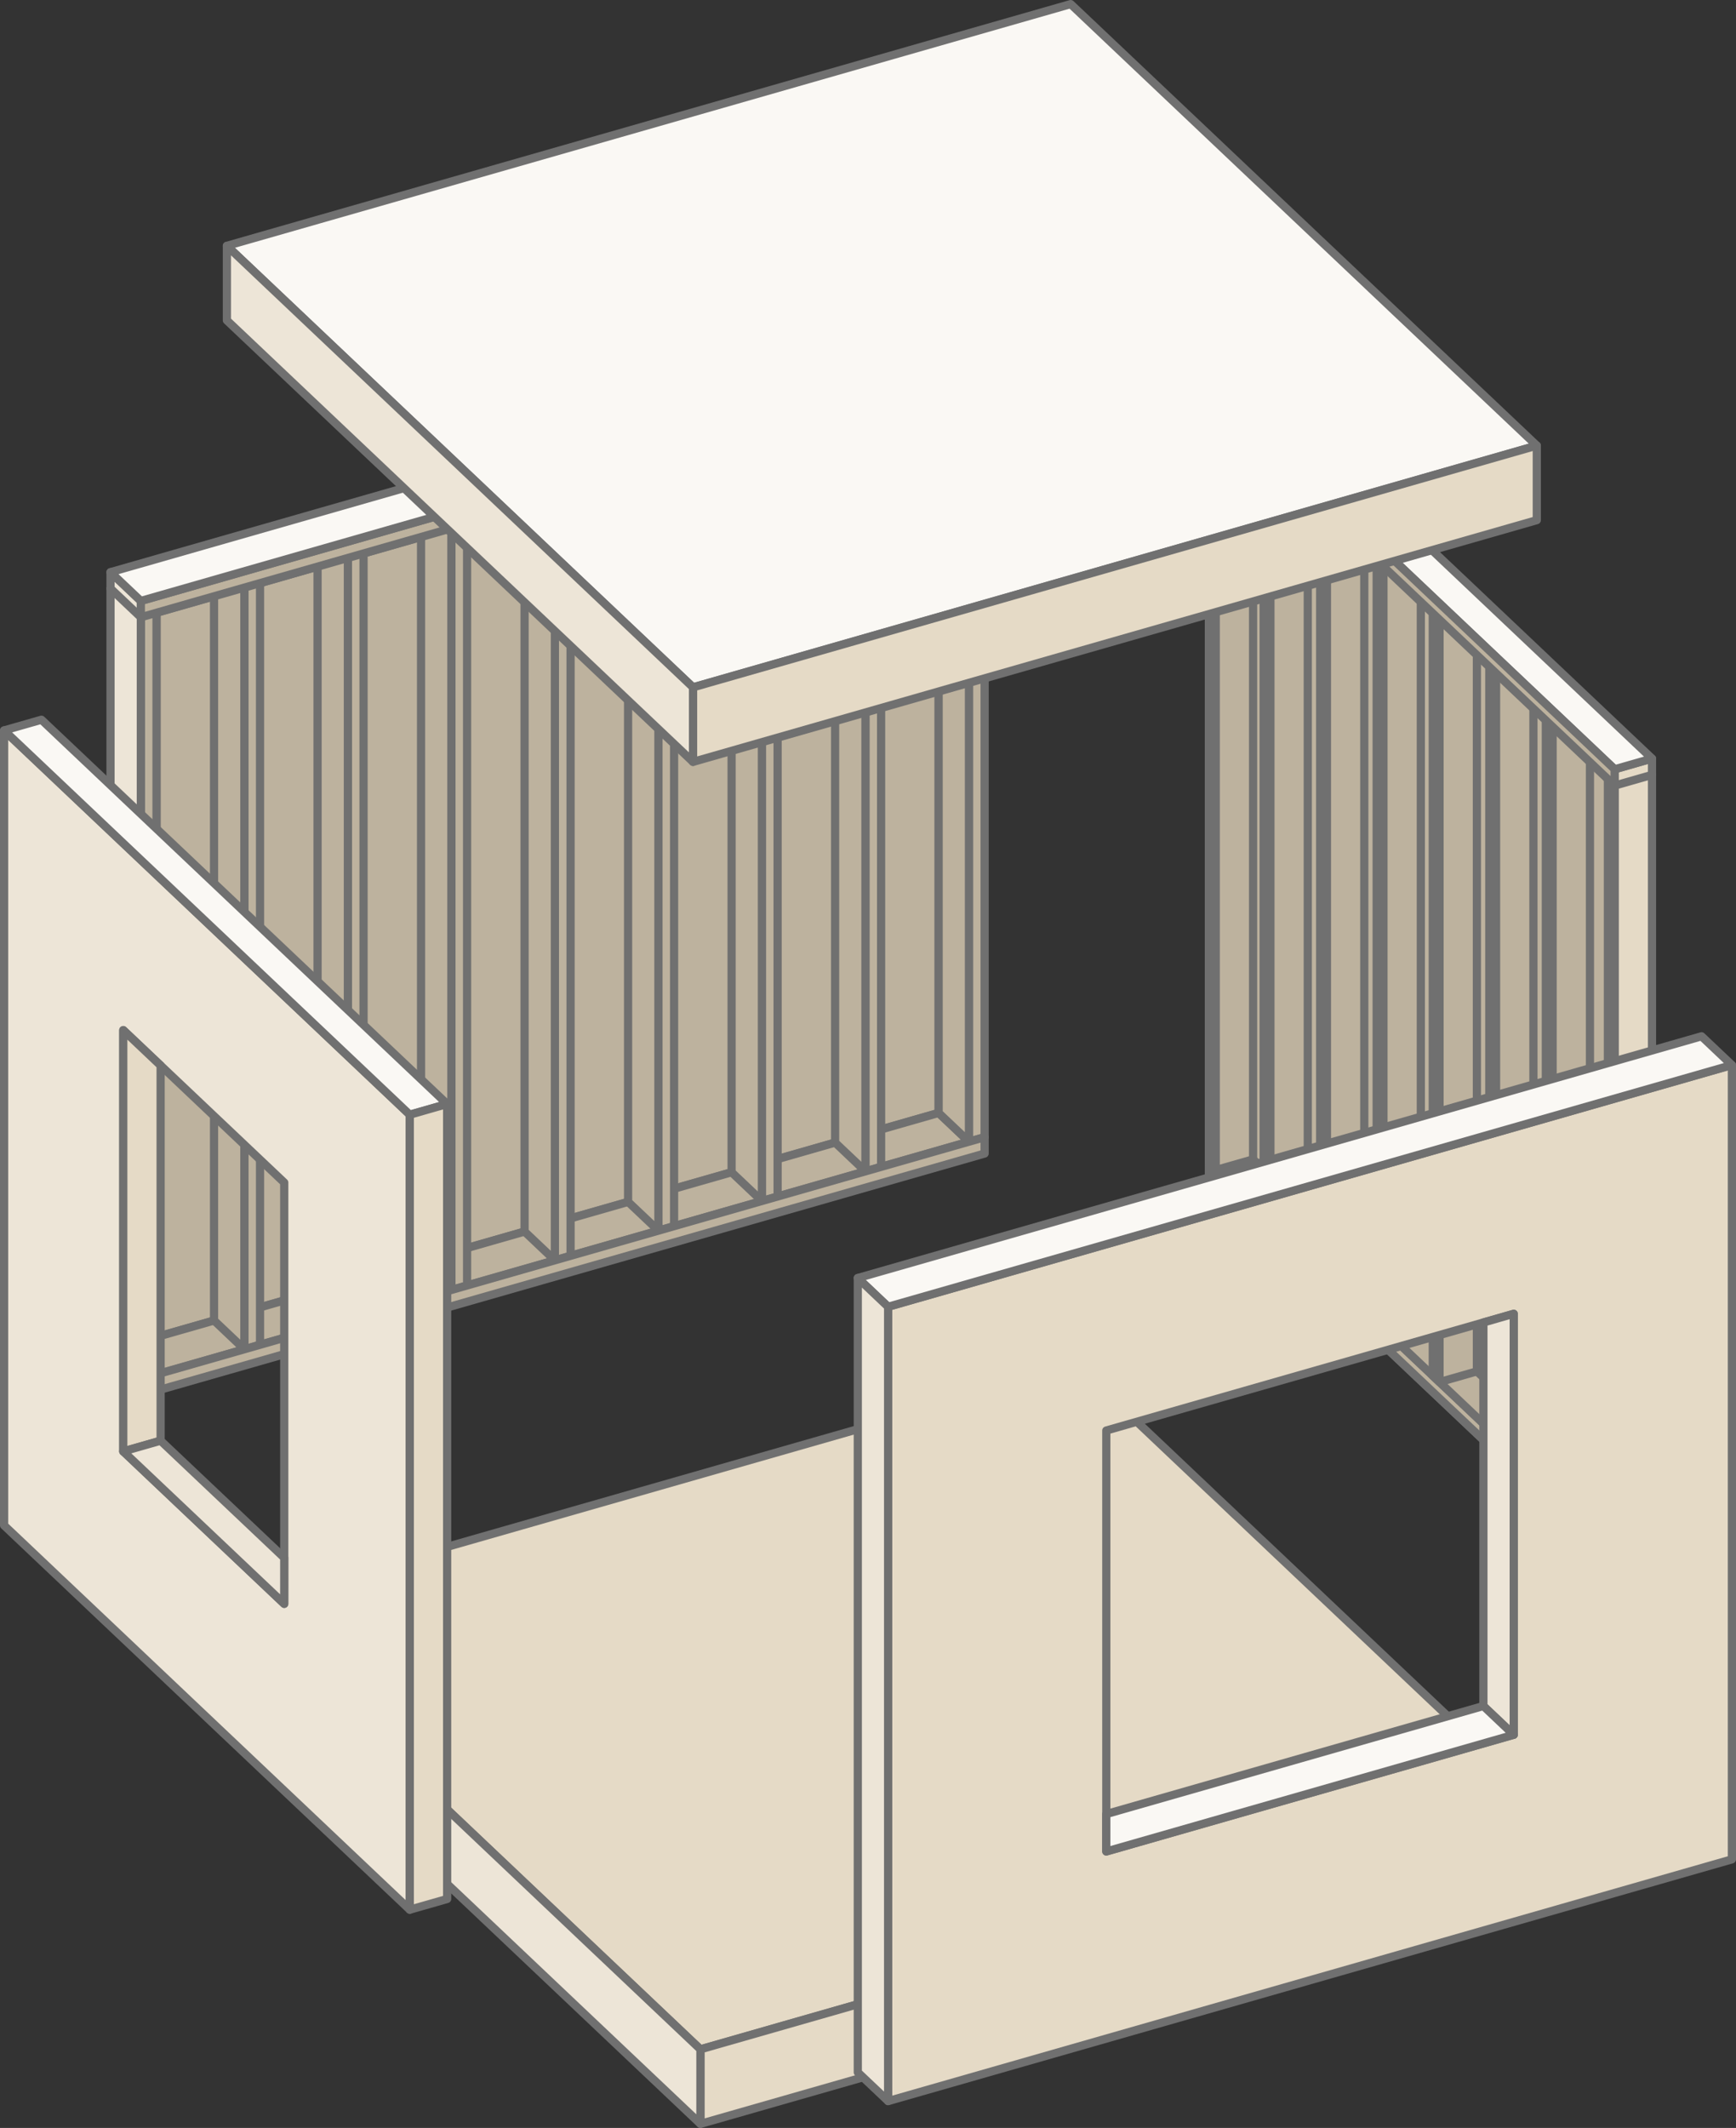 <svg xmlns="http://www.w3.org/2000/svg" width="211.85" height="259.555" viewBox="0 0 211.85 259.555">
  <rect x="0" y="0" width="211.85" height="259.555" fill="#333333" stroke="none"/>
  <g id="アートワーク_3" data-name="アートワーク 3" transform="translate(105.925 129.777)">
    <g id="グループ_78774" data-name="グループ 78774" transform="translate(-105.425 -129.277)">
      <g id="グループ_78747" data-name="グループ 78747" transform="translate(-0.5 -0.5)">
        <g id="グループ_78735" data-name="グループ 78735">
          <path id="パス_187815" data-name="パス 187815" d="M147.535,46.96v96.968L197.043,190.8V93.83Z" fill="#bdb29e" stroke="#707070" stroke-linecap="round" stroke-linejoin="round" stroke-width="1"/>
        </g>
        <path id="パス_187816" data-name="パス 187816" d="M197.043,190.8v-1.991l-49.509-46.87v1.991Z" fill="#bdb29e" stroke="#707070" stroke-linecap="round" stroke-linejoin="round" stroke-width="1"/>
        <g id="グループ_78736" data-name="グループ 78736">
          <path id="パス_187817" data-name="パス 187817" d="M197.043,183.186l-44.125-41.773-4.558,1.305,48.683,46.088Z" fill="#bdb29e" stroke="#707070" stroke-linecap="round" stroke-linejoin="round" stroke-width="1"/>
        </g>
        <g id="グループ_78737" data-name="グループ 78737">
          <path id="パス_187818" data-name="パス 187818" d="M148.36,49.732l-.825-.781v92.986l.825.781Z" fill="#bdb29e" stroke="#707070" stroke-linecap="round" stroke-linejoin="round" stroke-width="1"/>
          <path id="パス_187819" data-name="パス 187819" d="M148.36,49.732l4.558-1.305v92.986l-4.558,1.305Z" fill="#bdb29e" stroke="#707070" stroke-linecap="round" stroke-linejoin="round" stroke-width="1"/>
        </g>
        <g id="グループ_78738" data-name="グループ 78738">
          <path id="パス_187820" data-name="パス 187820" d="M155.033,56.051l-.825-.781v92.986l.825.781Z" fill="#bdb29e" stroke="#707070" stroke-linecap="round" stroke-linejoin="round" stroke-width="1"/>
          <path id="パス_187821" data-name="パス 187821" d="M155.033,56.051l4.558-1.305v92.986l-4.558,1.305Z" fill="#bdb29e" stroke="#707070" stroke-linecap="round" stroke-linejoin="round" stroke-width="1"/>
        </g>
        <g id="グループ_78739" data-name="グループ 78739">
          <path id="パス_187822" data-name="パス 187822" d="M161.931,62.58l-.825-.781v92.986l.825.781Z" fill="#bdb29e" stroke="#707070" stroke-linecap="round" stroke-linejoin="round" stroke-width="1"/>
          <path id="パス_187823" data-name="パス 187823" d="M161.931,62.58l4.558-1.305V154.26l-4.558,1.305Z" fill="#bdb29e" stroke="#707070" stroke-linecap="round" stroke-linejoin="round" stroke-width="1"/>
        </g>
        <g id="グループ_78740" data-name="グループ 78740">
          <path id="パス_187824" data-name="パス 187824" d="M168.83,69.114,168,68.333v92.986l.825.781Z" fill="#bdb29e" stroke="#707070" stroke-linecap="round" stroke-linejoin="round" stroke-width="1"/>
          <path id="パス_187825" data-name="パス 187825" d="M168.83,69.114l4.558-1.305v92.986L168.83,162.1Z" fill="#bdb29e" stroke="#707070" stroke-linecap="round" stroke-linejoin="round" stroke-width="1"/>
        </g>
        <g id="グループ_78741" data-name="グループ 78741">
          <path id="パス_187826" data-name="パス 187826" d="M175.672,75.589l-.825-.781v92.986l.825.781Z" fill="#bdb29e" stroke="#707070" stroke-linecap="round" stroke-linejoin="round" stroke-width="1"/>
          <path id="パス_187827" data-name="パス 187827" d="M175.672,75.589l4.558-1.305v92.986l-4.558,1.305Z" fill="#bdb29e" stroke="#707070" stroke-linecap="round" stroke-linejoin="round" stroke-width="1"/>
        </g>
        <g id="グループ_78742" data-name="グループ 78742">
          <path id="パス_187828" data-name="パス 187828" d="M182.57,82.122l-.825-.781v92.986l.825.781Z" fill="#bdb29e" stroke="#707070" stroke-linecap="round" stroke-linejoin="round" stroke-width="1"/>
          <path id="パス_187829" data-name="パス 187829" d="M182.57,82.122l4.558-1.305V173.8l-4.558,1.305Z" fill="#bdb29e" stroke="#707070" stroke-linecap="round" stroke-linejoin="round" stroke-width="1"/>
        </g>
        <g id="グループ_78743" data-name="グループ 78743">
          <path id="パス_187830" data-name="パス 187830" d="M189.469,88.647l-.825-.781v92.986l.825.781Z" fill="#bdb29e" stroke="#707070" stroke-linecap="round" stroke-linejoin="round" stroke-width="1"/>
          <path id="パス_187831" data-name="パス 187831" d="M189.469,88.647l4.558-1.305v92.986l-4.558,1.305Z" fill="#bdb29e" stroke="#707070" stroke-linecap="round" stroke-linejoin="round" stroke-width="1"/>
        </g>
        <g id="グループ_78745" data-name="グループ 78745">
          <g id="グループ_78744" data-name="グループ 78744">
            <path id="パス_187832" data-name="パス 187832" d="M201.6,189.492l-4.558,1.305V93.83l4.558-1.305Z" fill="#e5dac6" stroke="#707070" stroke-linecap="round" stroke-linejoin="round" stroke-width="1"/>
            <path id="パス_187833" data-name="パス 187833" d="M197.043,95.821l-.825-.781v92.986l.825.781Z" fill="#bdb29e" stroke="#707070" stroke-linecap="round" stroke-linejoin="round" stroke-width="1"/>
          </g>
          <line id="線_37772" data-name="線 37772" y1="1.305" x2="4.558" transform="translate(197.043 94.516)" fill="#bdb29e" stroke="#707070" stroke-linecap="round" stroke-linejoin="round" stroke-width="1"/>
        </g>
        <g id="グループ_78746" data-name="グループ 78746">
          <path id="パス_187834" data-name="パス 187834" d="M152.093,45.655l-4.558,1.305,49.509,46.87,4.558-1.305Z" fill="#faf8f4" stroke="#707070" stroke-linecap="round" stroke-linejoin="round" stroke-width="1"/>
          <path id="パス_187835" data-name="パス 187835" d="M197.043,95.821V93.83L147.535,46.96v1.991Z" fill="#bdb29e" stroke="#707070" stroke-linecap="round" stroke-linejoin="round" stroke-width="1"/>
        </g>
      </g>
      <g id="グループ_78748" data-name="グループ 78748" transform="translate(-0.5 -0.5)">
        <path id="パス_187836" data-name="パス 187836" d="M85.473,249.962,28.59,196.111l102.97-29.484,56.883,53.851Z" fill="#e5dac6" stroke="#707070" stroke-linecap="round" stroke-linejoin="round" stroke-width="1"/>
        <path id="パス_187837" data-name="パス 187837" d="M85.473,259.055v-9.093l102.97-29.484v9.093Z" fill="#e5dac6" stroke="#707070" stroke-linecap="round" stroke-linejoin="round" stroke-width="1"/>
        <path id="パス_187838" data-name="パス 187838" d="M28.59,205.2v-9.093l56.883,53.851v9.093Z" fill="#ede5d7" stroke="#707070" stroke-linecap="round" stroke-linejoin="round" stroke-width="1"/>
      </g>
      <g id="グループ_78749" data-name="グループ 78749" transform="translate(-0.5 -0.5)">
        <path id="パス_187839" data-name="パス 187839" d="M108.38,159.392v96.885l102.97-29.485V129.907Zm76.345,52.2-49.72,14.237V174.484l49.72-14.237Z" fill="#e5dac6" stroke="#707070" stroke-linecap="round" stroke-linejoin="round" stroke-width="1"/>
        <path id="パス_187840" data-name="パス 187840" d="M207.646,126.4l-102.97,29.484,3.7,3.506,102.97-29.485Z" fill="#faf8f4" stroke="#707070" stroke-linecap="round" stroke-linejoin="round" stroke-width="1"/>
        <path id="パス_187841" data-name="パス 187841" d="M108.38,256.277l-3.7-3.506V155.886l3.7,3.506Z" fill="#ede5d7" stroke="#707070" stroke-linecap="round" stroke-linejoin="round" stroke-width="1"/>
        <path id="パス_187842" data-name="パス 187842" d="M184.725,211.594l-3.7-3.506V161.307l3.7-1.061Z" fill="#ede5d7" stroke="#707070" stroke-linecap="round" stroke-linejoin="round" stroke-width="1"/>
        <path id="パス_187843" data-name="パス 187843" d="M181.021,208.088l-46.016,13.176v4.567l49.72-14.237Z" fill="#faf8f4" stroke="#707070" stroke-linecap="round" stroke-linejoin="round" stroke-width="1"/>
      </g>
      <g id="グループ_78771" data-name="グループ 78771" transform="translate(-0.5 -0.5)">
        <g id="グループ_78750" data-name="グループ 78750">
          <path id="パス_187844" data-name="パス 187844" d="M19.1,74.74v88.336l95.439-27.328V47.413Z" fill="#bdb29e" stroke="#707070" stroke-linecap="round" stroke-linejoin="round" stroke-width="1"/>
        </g>
        <g id="グループ_78770" data-name="グループ 78770">
          <path id="パス_187845" data-name="パス 187845" d="M19.1,167.643l99.142-28.388-3.7-3.506L19.1,163.077Z" fill="#bdb29e" stroke="#707070" stroke-linecap="round" stroke-linejoin="round" stroke-width="1"/>
          <g id="グループ_78752" data-name="グループ 78752">
            <g id="グループ_78751" data-name="グループ 78751">
              <path id="パス_187846" data-name="パス 187846" d="M19.1,72.75l-1.914.548v96.885l1.914-.548Z" fill="#bdb29e" stroke="#707070" stroke-linecap="round" stroke-linejoin="round" stroke-width="1"/>
            </g>
            <path id="パス_187847" data-name="パス 187847" d="M17.187,170.182l-3.7-3.506V69.791l3.7,3.506Z" fill="#ede5d7" stroke="#707070" stroke-linecap="round" stroke-linejoin="round" stroke-width="1"/>
            <line id="線_37773" data-name="線 37773" x2="3.704" y2="3.506" transform="translate(13.484 71.782)" fill="#bdb29e" stroke="#707070" stroke-linecap="round" stroke-linejoin="round" stroke-width="1"/>
          </g>
          <g id="グループ_78754" data-name="グループ 78754">
            <g id="グループ_78753" data-name="グループ 78753">
              <path id="パス_187848" data-name="パス 187848" d="M31.733,70.6l-1.914.548v93.424l1.914-.548Z" fill="#bdb29e" stroke="#707070" stroke-linecap="round" stroke-linejoin="round" stroke-width="1"/>
            </g>
            <path id="パス_187849" data-name="パス 187849" d="M29.82,164.568l-3.7-3.506V67.638l3.7,3.506Z" fill="#bdb29e" stroke="#707070" stroke-linecap="round" stroke-linejoin="round" stroke-width="1"/>
          </g>
          <g id="グループ_78756" data-name="グループ 78756">
            <g id="グループ_78755" data-name="グループ 78755">
              <path id="パス_187850" data-name="パス 187850" d="M44.365,66.984l-1.914.548v93.424l1.914-.548Z" fill="#bdb29e" stroke="#707070" stroke-linecap="round" stroke-linejoin="round" stroke-width="1"/>
            </g>
            <path id="パス_187851" data-name="パス 187851" d="M42.452,160.956l-3.7-3.506V64.026l3.7,3.506Z" fill="#bdb29e" stroke="#707070" stroke-linecap="round" stroke-linejoin="round" stroke-width="1"/>
          </g>
          <g id="グループ_78758" data-name="グループ 78758">
            <g id="グループ_78757" data-name="グループ 78757">
              <path id="パス_187852" data-name="パス 187852" d="M57,63.368l-1.914.548V157.34L57,156.792Z" fill="#bdb29e" stroke="#707070" stroke-linecap="round" stroke-linejoin="round" stroke-width="1"/>
            </g>
            <path id="パス_187853" data-name="パス 187853" d="M55.084,157.34l-3.7-3.506V60.41l3.7,3.506Z" fill="#bdb29e" stroke="#707070" stroke-linecap="round" stroke-linejoin="round" stroke-width="1"/>
          </g>
          <g id="グループ_78760" data-name="グループ 78760">
            <g id="グループ_78759" data-name="グループ 78759">
              <path id="パス_187854" data-name="パス 187854" d="M69.629,59.755l-1.914.548v93.424l1.914-.548Z" fill="#bdb29e" stroke="#707070" stroke-linecap="round" stroke-linejoin="round" stroke-width="1"/>
            </g>
            <path id="パス_187855" data-name="パス 187855" d="M67.716,153.727l-3.7-3.506V56.8l3.7,3.506Z" fill="#bdb29e" stroke="#707070" stroke-linecap="round" stroke-linejoin="round" stroke-width="1"/>
          </g>
          <g id="グループ_78762" data-name="グループ 78762">
            <g id="グループ_78761" data-name="グループ 78761">
              <path id="パス_187856" data-name="パス 187856" d="M82.262,56.131l-1.914.548V150.1l1.914-.548Z" fill="#bdb29e" stroke="#707070" stroke-linecap="round" stroke-linejoin="round" stroke-width="1"/>
            </g>
            <path id="パス_187857" data-name="パス 187857" d="M80.348,150.1l-3.7-3.506V53.172l3.7,3.506Z" fill="#bdb29e" stroke="#707070" stroke-linecap="round" stroke-linejoin="round" stroke-width="1"/>
          </g>
          <g id="グループ_78764" data-name="グループ 78764">
            <g id="グループ_78763" data-name="グループ 78763">
              <path id="パス_187858" data-name="パス 187858" d="M94.894,52.518l-1.914.548V146.49l1.914-.548Z" fill="#bdb29e" stroke="#707070" stroke-linecap="round" stroke-linejoin="round" stroke-width="1"/>
            </g>
            <path id="パス_187859" data-name="パス 187859" d="M92.98,146.49l-3.7-3.506V49.559l3.7,3.506Z" fill="#bdb29e" stroke="#707070" stroke-linecap="round" stroke-linejoin="round" stroke-width="1"/>
          </g>
          <g id="グループ_78766" data-name="グループ 78766">
            <g id="グループ_78765" data-name="グループ 78765">
              <path id="パス_187860" data-name="パス 187860" d="M107.526,48.9l-1.914.548V142.87l1.914-.548Z" fill="#bdb29e" stroke="#707070" stroke-linecap="round" stroke-linejoin="round" stroke-width="1"/>
            </g>
            <path id="パス_187861" data-name="パス 187861" d="M105.612,142.87l-3.7-3.506V45.94l3.7,3.506Z" fill="#bdb29e" stroke="#707070" stroke-linecap="round" stroke-linejoin="round" stroke-width="1"/>
          </g>
          <g id="グループ_78768" data-name="グループ 78768">
            <g id="グループ_78767" data-name="グループ 78767">
              <path id="パス_187862" data-name="パス 187862" d="M120.158,45.8l-1.914.548v92.9l1.914-.548Z" fill="#bdb29e" stroke="#707070" stroke-linecap="round" stroke-linejoin="round" stroke-width="1"/>
            </g>
            <path id="パス_187863" data-name="パス 187863" d="M118.244,139.255l-3.7-3.506V42.9l3.7,3.506Z" fill="#bdb29e" stroke="#707070" stroke-linecap="round" stroke-linejoin="round" stroke-width="1"/>
          </g>
          <g id="グループ_78769" data-name="グループ 78769">
            <path id="パス_187864" data-name="パス 187864" d="M19.3,74.683,118.042,46.41l2.116-.606V43.813L17.187,73.3v1.991Z" fill="#bdb29e" stroke="#707070" stroke-linecap="round" stroke-linejoin="round" stroke-width="1"/>
            <path id="パス_187865" data-name="パス 187865" d="M116.454,40.307,13.484,69.791l3.7,3.506,102.97-29.485Z" fill="#faf8f4" stroke="#707070" stroke-linecap="round" stroke-linejoin="round" stroke-width="1"/>
          </g>
          <path id="パス_187866" data-name="パス 187866" d="M118.042,139.313h0L19.3,167.586h0l-2.116.606v1.991L120.158,140.7v-1.991Z" fill="#bdb29e" stroke="#707070" stroke-linecap="round" stroke-linejoin="round" stroke-width="1"/>
        </g>
      </g>
      <g id="グループ_78772" data-name="グループ 78772" transform="translate(-0.5 -0.5)">
        <path id="パス_187867" data-name="パス 187867" d="M84.571,83.835,27.688,29.984,130.658.5l56.883,53.851Z" fill="#faf8f4" stroke="#707070" stroke-linecap="round" stroke-linejoin="round" stroke-width="1"/>
        <path id="パス_187868" data-name="パス 187868" d="M84.571,92.929V83.835l102.97-29.484v9.093Z" fill="#e5dac6" stroke="#707070" stroke-linecap="round" stroke-linejoin="round" stroke-width="1"/>
        <path id="パス_187869" data-name="パス 187869" d="M27.688,39.078V29.984L84.571,83.835v9.093Z" fill="#ede5d7" stroke="#707070" stroke-linecap="round" stroke-linejoin="round" stroke-width="1"/>
      </g>
      <g id="グループ_78773" data-name="グループ 78773" transform="translate(-0.5 -0.5)">
        <path id="パス_187870" data-name="パス 187870" d="M.5,89.093V186.06l49.509,46.87V135.963ZM34.687,195.626l-19.64-18.593V125.647l19.64,18.593Z" fill="#ede5d7" stroke="#707070" stroke-linecap="round" stroke-linejoin="round" stroke-width="1"/>
        <path id="パス_187871" data-name="パス 187871" d="M5.058,87.788.5,89.093l49.509,46.87,4.558-1.305Z" fill="#faf8f4" stroke="#707070" stroke-linecap="round" stroke-linejoin="round" stroke-width="1"/>
        <path id="パス_187872" data-name="パス 187872" d="M54.567,231.625l-4.558,1.305V135.963l4.558-1.305Z" fill="#e5dac6" stroke="#707070" stroke-linecap="round" stroke-linejoin="round" stroke-width="1"/>
        <path id="パス_187873" data-name="パス 187873" d="M19.6,175.727l-4.558,1.305V125.647l4.558,4.315Z" fill="#e5dac6" stroke="#707070" stroke-linecap="round" stroke-linejoin="round" stroke-width="1"/>
        <path id="パス_187874" data-name="パス 187874" d="M34.687,190.006,19.6,175.727l-4.558,1.305,19.641,18.594Z" fill="#ede5d7" stroke="#707070" stroke-linecap="round" stroke-linejoin="round" stroke-width="1"/>
      </g>
    </g>
  </g>
</svg>
